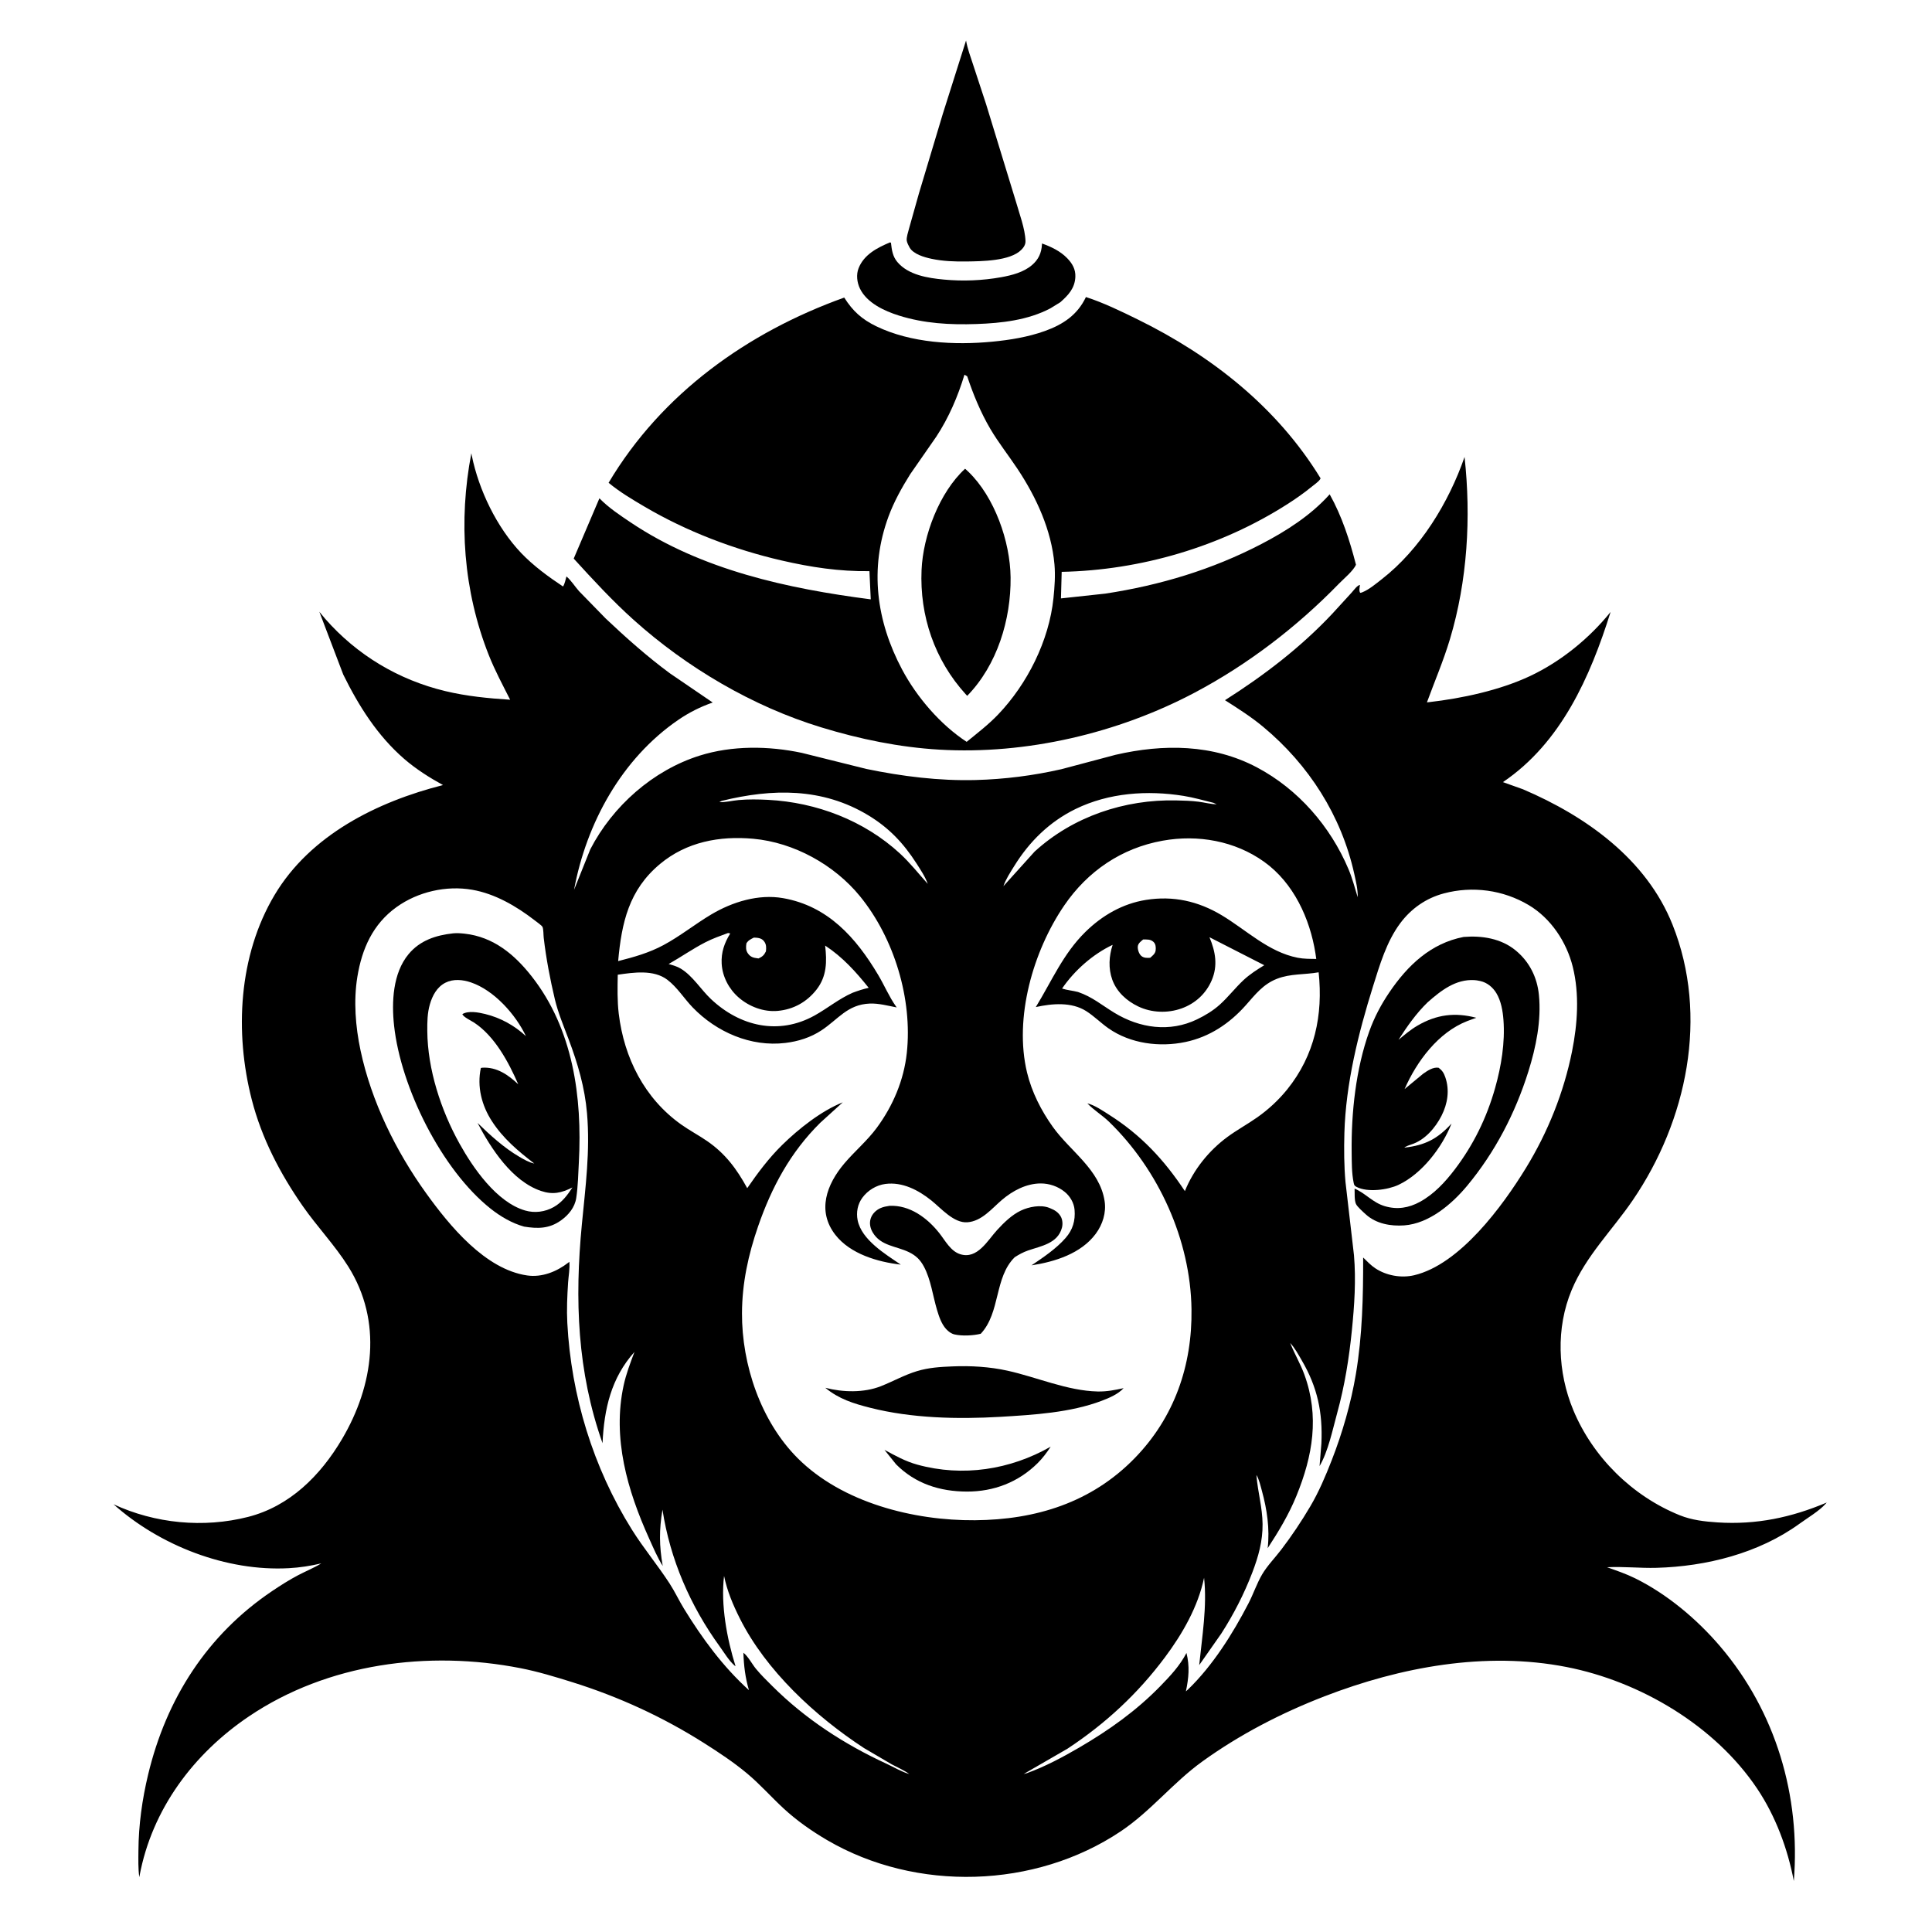 <svg version="1.1" xmlns="http://www.w3.org/2000/svg" style="display: block;" viewBox="0 0 2048 2048" width="1024" height="1024">
<path transform="translate(0,0)" fill="rgb(255,255,255)" d="M 0 0 L 0 2048 L 2048 2048 L 2048 0 L 0 0 z"/>
<path transform="translate(0,0)" fill="rgb(0,0,0)" d="M 1024.59 277.183 C 1012.05 277.336 999.603 276.95 987.299 274.309 C 979.841 272.709 968.334 269.47 964.29 262.517 C 963.198 260.639 961.526 257.29 961.195 255.16 C 960.665 251.756 962.751 245.722 963.622 242.269 L 974.084 205.117 L 999.37 120.866 L 1024.05 42.926 C 1025.57 51.702 1028.89 60.386 1031.64 68.861 L 1045.3 110.425 L 1076.89 213.585 C 1080.46 226.263 1086.66 242.409 1087.07 255.471 C 1087.19 259.321 1085.16 262.339 1082.5 264.959 C 1070.46 276.799 1040.78 276.909 1024.59 277.183 z"/>
<path transform="translate(0,0)" fill="rgb(0,0,0)" d="M 1123.93 320.415 L 1113.52 326.822 C 1089.74 339.402 1061.61 342.558 1035.11 343.478 C 1007.08 344.451 979.709 342.953 952.789 334.478 C 937.461 329.653 918.901 321.107 911.559 305.878 C 908.446 299.422 907.451 291.088 910.143 284.309 C 915.913 269.775 929.821 262.714 943.342 256.958 L 944.449 257.247 C 945.304 264.781 946.156 271.743 951.26 277.776 C 962.939 291.58 983.592 294.764 1000.61 296.359 C 1020.77 298.25 1041.47 297.435 1061.39 293.837 C 1072.67 291.798 1085.11 288.604 1094 280.96 C 1100.84 275.075 1103.98 268.184 1104.5 259.31 L 1104.57 258.108 C 1114.25 261.562 1124.04 266.217 1131.28 273.718 C 1136.73 279.355 1140.25 285.442 1139.92 293.465 C 1139.43 305.496 1132.46 312.912 1123.93 320.415 z"/>
<path transform="translate(0,0)" fill="rgb(0,0,0)" d="M 870.659 771.062 C 797.94 748.905 728.059 707.722 671.626 657.035 C 649.004 636.716 628.626 614.554 608.16 592.134 L 635.407 528.225 C 645.32 538.336 657.206 546.205 668.926 554.048 C 743.96 604.264 834.924 623.949 923.032 635.338 L 921.641 605.44 C 889.794 605.877 859.757 601.327 828.737 594.179 C 778.233 582.54 727.68 563.281 682.97 536.919 C 669.974 529.257 656.762 521.426 645.146 511.767 C 701.427 417.127 792.509 352.15 894.928 315.444 C 903.934 329.736 913.625 338.492 928.89 345.869 C 965.777 363.694 1011.76 366.06 1052 362.179 C 1070.73 360.373 1089.72 357.283 1107.5 350.923 C 1126.9 343.984 1142.16 333.826 1151.12 314.88 C 1169.62 320.827 1188.6 330.059 1206.04 338.624 C 1284.4 377.114 1353.93 431.872 1399.88 507.055 L 1399.19 508.301 C 1397.32 510.95 1393.04 513.846 1390.5 515.92 C 1382.23 522.678 1373.56 528.745 1364.56 534.491 C 1293.92 579.634 1209.13 604.479 1125.43 606.182 L 1124.66 634.333 L 1171.69 629.254 C 1229.76 620.397 1285.06 603.775 1337.22 576.634 C 1363.56 562.924 1389.59 546.266 1409.52 523.997 C 1422.59 547.415 1430.74 572.762 1437.38 598.597 C 1434.71 605.017 1424.33 613.569 1419.35 618.694 C 1375.06 664.317 1322.83 704.367 1266.55 734.152 C 1185.04 777.29 1087.88 800.083 995.674 794.646 C 953.235 792.144 911.253 783.471 870.659 771.062 z M 1022.37 397.203 C 1015.39 420.225 1005.77 442.708 992.521 462.866 L 964.804 502.769 C 956.025 516.791 947.632 531.872 941.89 547.422 C 921.52 602.591 928.858 658.184 956.216 709.646 C 971.842 739.042 996.755 768.09 1024.7 786.39 C 1036 777.171 1047.83 768.077 1057.92 757.533 C 1089.05 725.004 1112.09 679.118 1116.72 634.005 C 1117.93 622.208 1118.82 610.08 1117.77 598.243 C 1114.56 561.892 1098.7 527.381 1078.78 497.309 C 1069.26 482.943 1058.5 469.424 1049.74 454.552 C 1039.54 437.211 1031.61 417.939 1025.26 398.866 L 1022.37 397.203 z"/>
<path transform="translate(0,0)" fill="rgb(0,0,0)" d="M 363.857 715.046 L 338.506 648.471 L 344.726 655.968 C 378.468 694.41 422.401 720.7 472.148 732.625 C 494.783 738.051 517.625 740.24 540.785 741.757 C 532.904 726.14 524.644 710.842 518.184 694.546 C 491.132 626.3 485.845 552.193 499.658 480.453 L 500.124 482.921 C 507.552 519.498 526.641 559.134 552.5 586.262 C 565.301 599.691 581.385 611.478 596.847 621.715 C 598.75 618.729 599.485 614.469 600.46 611.071 C 605.353 615.096 609.513 621.877 613.831 626.693 L 642.074 655.648 C 663.514 675.953 686.317 696.192 710.086 713.728 L 755.505 744.701 C 742.507 749.198 730.37 755.314 719.007 763.101 C 658.918 804.277 621.548 872.734 608.522 943.249 L 625.732 900.319 C 649.436 854.431 692.188 816.603 741.553 801.019 C 776.027 790.136 814.685 790.613 849.871 798.05 L 918.311 815.094 C 956.109 822.957 995.599 827.892 1034.26 826.861 C 1064.9 826.044 1095.25 822.179 1125.11 815.381 L 1182.55 800.126 C 1233.17 788.461 1285.65 788.701 1332.47 813.494 C 1376.12 836.612 1410.28 875.953 1429.45 921.321 C 1433.58 931.095 1436.11 941.01 1439.21 951.097 C 1439.43 942.77 1437.37 934.428 1435.58 926.331 C 1421.92 864.613 1387.43 810.729 1339.01 770.466 C 1326.37 759.948 1312.39 751.062 1298.54 742.234 C 1339.74 716.104 1378.86 686.186 1412.33 650.538 L 1432.85 628.1 C 1434.95 625.828 1438.78 620.298 1441.63 620.063 C 1441.31 622.734 1440.36 626.021 1441.85 628.414 C 1442.76 628.277 1443.02 628.279 1444 627.891 C 1451.24 625.021 1458.46 618.867 1464.55 614.133 C 1505.45 582.351 1535.69 532.892 1552.48 484.394 C 1559.5 548.407 1555.58 615.62 1537.01 677.5 C 1530.11 700.469 1520.83 722.088 1512.61 744.524 L 1514.83 744.303 C 1549.92 740.289 1589.88 731.705 1621.89 716.655 C 1654.48 701.33 1684.73 676.775 1707.3 648.687 C 1685.71 717.444 1654.88 787.354 1593.17 829.079 L 1614.43 836.674 C 1681.18 865.185 1745.18 910.654 1772.92 980.112 C 1811.67 1077.16 1788.26 1188.09 1730.77 1272.3 C 1708.98 1304.21 1681.13 1331.26 1666.02 1367.5 C 1649.19 1407.87 1651.1 1454.74 1667.75 1494.76 C 1688.58 1544.83 1730.39 1585.97 1780.59 1606.23 C 1793.42 1611.4 1807.03 1612.93 1820.73 1613.82 C 1861.69 1616.48 1898.87 1608.64 1936.42 1592.75 L 1935.49 1593.83 C 1928.47 1601.75 1916.08 1609.03 1907.34 1615.36 C 1864.15 1646.6 1808.75 1660.49 1756 1661.96 C 1738.53 1662.45 1720.86 1660.42 1703.53 1661.34 C 1713.56 1664.87 1723.65 1668.31 1733.21 1673.02 C 1767.23 1689.79 1798.9 1716.44 1823.47 1745.26 C 1882.44 1814.43 1908.78 1903.67 1901.53 1994 C 1895 1959.62 1882.15 1925.08 1862.61 1895.95 C 1817.81 1829.17 1738.69 1782.41 1660.66 1767.11 C 1574.88 1750.3 1484.73 1767.01 1404.09 1798.14 C 1358.4 1815.78 1314.13 1838.65 1274.38 1867.34 C 1243.3 1889.77 1219.92 1919.95 1187.92 1941.36 C 1097.15 2002.08 971.195 2005.79 876.774 1950.59 C 860.46 1941.05 844.472 1929.82 830.581 1916.97 C 817.322 1904.72 805.563 1891.26 791.62 1879.67 C 777.438 1867.88 762.021 1857.69 746.468 1847.82 C 702.741 1820.09 655.982 1798.61 606.532 1783.14 C 588.506 1777.5 570.273 1771.96 551.728 1768.33 C 454.099 1749.23 347.479 1763.08 264.016 1819.34 C 205.102 1859.05 161.103 1917.81 147.913 1988.52 L 147.665 1989.88 C 146.364 1980.77 146.671 1970.97 146.736 1961.77 C 146.927 1934.51 150.685 1907.5 157.045 1881 C 176.325 1800.66 219.6 1733 288.396 1686.65 C 297.324 1680.63 306.608 1674.72 316.145 1669.72 C 324.215 1665.49 332.831 1662.04 340.577 1657.26 C 329.152 1659.92 317.951 1661.7 306.222 1662.34 C 240.081 1665.97 169.42 1638.43 120.349 1594.6 C 164.508 1615.06 215.706 1619.98 262.913 1608 C 307.222 1596.74 339.819 1563.99 362.533 1525.52 C 396.249 1468.43 405.604 1400.65 369.231 1342.67 C 354.987 1319.96 336.088 1300.3 320.754 1278.25 C 296.786 1243.78 277.401 1206.57 266.907 1165.75 C 248.593 1094.51 252.765 1013.03 291.025 948.784 C 328.968 885.073 399.971 849.816 469.612 832.2 C 455.305 824.358 440.949 815.254 428.577 804.554 C 400.208 780.019 380.282 748.408 363.857 715.046 z M 765.096 848.958 L 762.5 850.274 C 769.106 850.612 776.326 848.672 782.982 848.085 C 793.476 847.16 803.715 847.339 814.221 847.88 C 865.486 850.522 916.079 869.826 954.001 904.773 C 964.732 914.662 973.72 926.118 983.459 936.932 L 984.31 938.357 L 984.789 938.995 L 984.31 938.357 L 983.459 936.932 C 980.789 929.395 975.866 922.039 971.551 915.318 C 957.743 893.811 942.409 877.549 920.422 864.252 C 871.788 834.84 818.648 835.793 765.096 848.958 z M 1063.65 939.413 L 1063.17 939.995 L 1063.65 939.413 L 1096.74 902.716 C 1137.39 865.552 1192.19 847.227 1246.87 848.475 C 1254.73 848.655 1262.83 848.846 1270.62 849.86 C 1277 850.689 1283.35 852.376 1289.77 852.66 L 1286.32 851.013 C 1275.68 848.427 1265.56 845.435 1254.7 843.687 C 1216.33 837.509 1175.53 840.303 1140.19 857.545 C 1112.57 871.025 1091.18 892.066 1075.1 918.081 C 1070.93 924.842 1066.26 931.87 1063.65 939.413 z M 1152.64 1169.62 C 1160.26 1171.39 1169.17 1177.56 1175.73 1181.72 C 1209.61 1203.21 1233.92 1229.32 1256.02 1262.62 C 1265.23 1239.85 1281.34 1219.83 1301.03 1205.28 C 1311.2 1197.78 1322.37 1191.75 1332.7 1184.47 C 1344.64 1176.06 1355.42 1166.08 1364.6 1154.7 C 1393.58 1118.74 1402.64 1075.9 1397.82 1030.68 C 1382.75 1033.38 1368.02 1031.93 1353.57 1037.59 C 1338.89 1043.35 1330.72 1054.17 1320.59 1065.59 C 1303.39 1084.97 1282.19 1099.16 1256.7 1104.54 C 1229.3 1110.32 1198.44 1106.4 1175.09 1090.12 C 1166.93 1084.43 1159.87 1077.18 1151.45 1071.83 C 1135.82 1061.9 1115.32 1063.74 1097.99 1067.54 C 1114.9 1039.93 1126.95 1011.11 1150.5 987.951 C 1168.36 970.387 1190.03 957.845 1214.97 953.903 C 1243.62 949.373 1269.98 955.226 1294.8 970.033 C 1321.21 985.792 1344.32 1009.07 1375.58 1015.25 C 1382.04 1016.53 1388.72 1016.43 1395.28 1016.52 L 1394.42 1010.52 C 1388.54 973.601 1371.23 935.882 1340.06 913.564 C 1309.02 891.339 1269.83 884.462 1232.5 891.16 C 1188.89 898.985 1152.99 923.431 1128.1 959.879 C 1095.14 1008.14 1074.74 1078.91 1088.7 1136.9 C 1093.69 1157.59 1103.69 1177.27 1116.02 1194.53 C 1134.41 1220.28 1165.75 1239.64 1170.92 1273.12 C 1172.82 1285.44 1168.87 1297.94 1161.56 1307.82 C 1145.96 1328.91 1118.19 1337.53 1093.44 1341.32 C 1105.94 1332.88 1119.64 1323.68 1129.62 1312.26 C 1137.21 1303.56 1140.03 1293.94 1139.09 1282.5 C 1138.49 1275.12 1134.35 1268.06 1128.65 1263.44 C 1121.47 1257.62 1112.3 1254.45 1103.07 1254.5 C 1087.82 1254.59 1073.39 1262.28 1062 1272.02 C 1051.15 1281.29 1040.73 1294.51 1025.5 1295.66 C 1011.13 1296.76 997.835 1281.03 987.373 1272.62 C 973.635 1261.58 956.594 1252.63 938.463 1255.04 C 928.85 1256.33 919.857 1261.85 914.134 1269.64 C 909.106 1276.48 907.451 1285.2 909.132 1293.5 C 913.356 1314.35 938.601 1329.47 954.872 1340.55 C 930.441 1337.74 901.455 1329.32 885.619 1309.11 C 865.684 1283.66 876.308 1255.39 895.063 1233.27 C 906.167 1220.17 919.198 1209.38 929.488 1195.42 C 946.586 1172.21 958.116 1145.08 961.236 1116.3 C 967.434 1059.14 947.953 994.628 911.6 950.036 C 884.422 916.698 841.563 893.011 798.5 889.119 C 762.764 885.89 727.782 892.397 699.634 915.865 C 666.618 943.391 658.959 978.067 655.27 1018.81 C 672.18 1014.48 687.868 1010.14 703.353 1001.82 C 721.197 992.247 736.789 979.539 754.118 969.262 C 776.427 956.032 804.021 947.498 830.094 952.072 C 877.559 960.399 907.296 993.762 930.933 1033.5 C 937.443 1044.44 942.461 1056.47 949.786 1066.86 L 950.548 1067.92 C 941.347 1066.17 931.393 1063.43 921.977 1063.82 C 898.248 1064.81 888.663 1080.41 870.797 1092.2 C 859.251 1099.82 846.132 1103.93 832.465 1105.57 C 795.855 1109.97 759.541 1094.07 734.326 1067.98 C 725.157 1058.5 717.97 1046.61 707.404 1038.59 C 692.897 1027.58 671.562 1030.83 654.85 1033.24 C 654.58 1046.87 654.266 1061.01 655.898 1074.56 C 661.533 1121.35 683.101 1164.28 722.033 1191.99 C 730.921 1198.31 740.596 1203.38 749.563 1209.55 C 768.911 1222.88 780.948 1239.14 792.092 1259.51 C 803.285 1243.27 814.995 1227.6 829.118 1213.73 C 846.619 1196.54 870.6 1177.6 893.383 1168.51 L 869.535 1190.15 C 837.925 1221.39 818.021 1258.34 803.612 1299.98 C 793.222 1330.01 786.665 1360.15 786.537 1391.98 C 786.317 1446.68 806.487 1506.7 845.666 1545.83 C 892.79 1592.9 968.508 1612.06 1033.5 1611.52 C 1098.12 1611 1156.91 1592.78 1202.73 1545.81 C 1244.86 1502.61 1263.88 1447.55 1263.04 1387.87 C 1262.02 1314.29 1228.02 1239.83 1175.5 1188.99 C 1168.41 1182.13 1159.26 1176.62 1152.64 1169.62 z M 1367.18 1423.01 L 1367.66 1423.58 L 1368.37 1425.35 C 1372.75 1436.09 1378.65 1446.02 1382.66 1457.03 C 1398.8 1501.29 1391.65 1543.13 1374.24 1585.76 C 1366.15 1605.55 1355.45 1623.31 1343.79 1641.15 C 1346.13 1620.69 1343.09 1600.04 1337.65 1580.28 C 1336.17 1574.93 1334.76 1568.28 1331.87 1563.53 L 1331.25 1563.01 L 1331.87 1563.53 L 1331.94 1564.54 C 1333.36 1581.75 1338.21 1597.99 1338.38 1615.58 C 1338.57 1633.7 1333.91 1650.16 1327.5 1666.94 C 1318.92 1689.41 1307.66 1711.38 1294.64 1731.61 L 1271.2 1765.08 C 1274.26 1735.09 1279.69 1702.54 1276.37 1672.52 C 1269.96 1703.24 1253.48 1731.89 1234.88 1756.82 C 1205.95 1795.57 1171.9 1827.07 1131.53 1853.72 L 1085.17 1880.5 L 1083.51 1881.21 L 1081.37 1882.33 L 1080.01 1882.99 L 1081.37 1882.33 L 1083.51 1881.21 L 1085.17 1880.5 L 1088.5 1879.64 C 1107.42 1872.89 1126.7 1862.58 1144.05 1852.46 C 1175.68 1834.01 1204.51 1813.55 1230.18 1787.18 C 1240.71 1776.36 1250.7 1765.7 1257.71 1752.2 C 1261.28 1766.63 1260.1 1778.5 1257.11 1792.91 L 1259.37 1790.9 C 1285.64 1765.49 1306.75 1731.84 1323.49 1699.54 C 1328.64 1689.6 1332.26 1678.55 1337.9 1668.95 C 1343.23 1659.86 1351.67 1651.21 1358.14 1642.72 C 1369.31 1628.07 1379.63 1612.65 1388.98 1596.78 C 1398.07 1581.37 1405.13 1564.69 1411.63 1548.05 C 1423.03 1518.89 1432.13 1487.33 1437.32 1456.39 C 1444.15 1415.62 1445.1 1374.25 1445 1333.02 C 1449.06 1336.96 1453.15 1341.31 1457.88 1344.44 C 1469.61 1352.2 1485.29 1355.04 1499 1351.82 C 1547.53 1340.38 1592.84 1278.48 1617.6 1238.05 C 1640.81 1200.13 1657.69 1158.09 1666.43 1114.5 C 1672.25 1085.49 1674.42 1053.91 1667.21 1024.91 C 1660.64 998.48 1643.96 973.314 1620.35 959.34 C 1593.33 943.339 1560.9 938.952 1530.5 947.059 C 1511.67 952.08 1495.89 963.12 1484.29 978.69 C 1469.79 998.157 1462.59 1022.8 1455.42 1045.69 C 1439.88 1095.31 1426.58 1148.78 1425.11 1201 C 1424.63 1218.31 1424.74 1235.79 1426.28 1253.05 L 1435.27 1330.58 C 1437.52 1357.11 1435.72 1383.58 1433.07 1410 C 1430.1 1439.7 1425.38 1469.16 1417.44 1497.96 C 1412.54 1515.74 1408.1 1538.16 1398.8 1554.12 L 1400.74 1530 C 1402.21 1497.27 1396.62 1470.64 1379.95 1442.1 C 1376.26 1435.8 1372.62 1428.97 1367.66 1423.58 L 1367.18 1423.01 z M 566.42 975.311 C 547.292 960.564 524.667 947.367 500.561 943.188 C 473.075 938.423 443.007 945.27 420.327 961.558 C 395.31 979.524 383.683 1005.6 378.815 1035.47 C 374.656 1061 376.843 1088.31 382.177 1113.47 C 393.591 1167.32 419.58 1220.22 451.688 1264.82 C 476.535 1299.34 514.259 1345.52 558.724 1352.02 C 574.458 1354.32 590.086 1348.03 602.362 1338.5 L 603.531 1337.58 C 604.205 1344.41 602.661 1352.58 602.209 1359.52 C 601.281 1373.76 600.625 1388.14 601.376 1402.41 C 605.441 1479.52 628.752 1555.76 669.771 1621.38 C 682.112 1641.12 697.145 1659.09 709.756 1678.52 C 715.314 1687.08 719.69 1696.54 725.048 1705.27 C 744.363 1736.76 766.401 1766.77 793.895 1791.64 C 790.002 1778.32 788.483 1765.81 788.03 1751.97 C 792.871 1755.55 797.325 1764.14 801.323 1768.99 C 806.675 1775.49 812.819 1781.47 818.779 1787.4 C 853.784 1822.27 895.059 1849.02 939.834 1869.69 C 947.773 1873.35 955.438 1878.1 963.861 1880.54 L 964.995 1880.99 L 963.861 1880.54 C 958.384 1876.54 951.332 1873.49 945.306 1870.29 L 915.866 1853.02 C 864.348 1819.34 812.018 1771.01 784.211 1715.53 C 776.893 1700.93 770.851 1686.6 767.53 1670.56 C 763.868 1701.11 770.56 1737.08 779.687 1766.18 L 778.864 1765.72 C 772.898 1760.7 767.558 1751.71 762.944 1745.34 C 731.715 1702.27 710.341 1652.94 702.253 1600.32 C 698.666 1621.52 698.77 1638.71 702.524 1659.98 C 696.843 1650.96 692.445 1640.5 688.059 1630.79 C 665.054 1579.85 648.93 1524.49 661.095 1468.5 C 663.734 1456.35 668.187 1444.7 672.563 1433.1 C 647.74 1460.83 640.403 1493.66 638.712 1529.83 C 611.802 1453.85 609.128 1377.47 616.804 1297.84 C 620.629 1258.15 625.697 1220.18 622.256 1180.1 C 619.901 1152.65 612.505 1127.61 602.88 1101.96 C 597.632 1087.97 591.609 1073.77 588.152 1059.21 C 583.129 1038.05 578.866 1015.74 576.364 994.113 C 576.03 991.234 576.184 985.106 575.102 982.623 C 574.391 980.988 568.116 976.739 566.42 975.311 z M 771.776 989.022 C 763.633 992 755.441 994.909 747.714 998.875 C 734.364 1005.73 721.881 1014.49 708.794 1021.9 C 713.252 1023.17 717.71 1024.39 721.705 1026.82 C 734.407 1034.56 742.912 1048.92 753.669 1059.07 C 784.37 1088.04 825.426 1097.63 863.479 1076.49 C 877.32 1068.8 889.035 1058.91 903.734 1052.4 C 909.431 1050.26 914.904 1048.45 920.85 1047.12 C 907.016 1029.87 893.302 1014.61 874.683 1002.34 C 876.649 1019.23 876.519 1034.98 865.551 1049.01 C 855.279 1062.16 841.127 1070.05 824.469 1071.58 C 809.6 1072.96 794.209 1067.11 783.048 1057.42 C 772.702 1048.44 765.751 1035.29 765.001 1021.5 C 764.353 1009.59 767.876 999.571 774.095 989.5 L 771.776 989.022 z M 799.148 993.889 C 795.752 995.616 793.259 996.689 791.223 1000 C 790.672 1003.87 790.428 1007.28 792.799 1010.63 C 795.563 1014.54 798.596 1015.3 803.131 1015.87 L 804.13 1015.98 C 808.233 1014.01 809.895 1012.6 811.913 1008.5 C 812.328 1004.53 812.495 1001.15 809.904 997.763 C 807.222 994.26 803.206 994.049 799.148 993.889 z M 1282.08 993.487 C 1288.41 1008.61 1291.21 1023.62 1284.38 1039.35 C 1278.25 1053.47 1267.02 1063.73 1252.6 1068.93 C 1237.81 1074.26 1220.74 1073.65 1206.53 1066.86 C 1194.37 1061.04 1183.72 1051.46 1179.06 1038.5 C 1174.75 1026.51 1175.54 1013.5 1179.45 1001.56 C 1158.43 1011.52 1139.02 1028.64 1125.84 1047.9 C 1131.2 1049.64 1137.25 1050.1 1142.79 1051.56 C 1158.06 1056.83 1167.76 1065.36 1181.27 1073.58 C 1208.22 1089.97 1239.92 1094.57 1268.94 1080.56 C 1277.62 1076.37 1285.85 1071.4 1293.03 1064.95 C 1302.02 1056.88 1309.39 1047.15 1318.21 1038.92 C 1324.85 1032.73 1332.46 1027.89 1340.18 1023.17 L 1282.08 993.487 z M 1211.8 995.86 C 1209.32 997.984 1206.33 999.98 1206.1 1003.5 C 1205.89 1006.65 1207.37 1011.17 1209.78 1013.27 C 1212.43 1015.59 1215.85 1015.52 1219.23 1015.3 C 1221.71 1013.08 1224.59 1011.02 1225.02 1007.5 C 1225.4 1004.42 1225.2 1000.74 1222.78 998.5 C 1219.51 995.462 1215.92 995.962 1211.8 995.86 z M 966.268 1881.5 L 967.49 1881.5 L 966.268 1881.5 z M 1078.27 1883.5 L 1079.49 1883.5 L 1078.27 1883.5 z"/>
<path transform="translate(0,0)" fill="rgb(0,0,0)" d="M 1025.28 737.612 L 1023.78 736.01 C 990.8 699.809 974.768 652.939 976.893 604.2 C 978.486 567.68 995.795 521.912 1023.05 496.868 L 1026.52 500.066 C 1054.31 526.844 1070.83 574.02 1071.27 612 C 1071.77 656.714 1057.04 705.062 1025.28 737.612 z"/>
<path transform="translate(0,0)" fill="rgb(0,0,0)" d="M 555.567 1300.26 C 542.746 1296.71 530.419 1289.45 520.046 1281.22 C 468.155 1240.03 424.862 1152.88 417.726 1087.11 C 415.032 1062.27 416.355 1031.65 433.048 1011.5 C 445.207 996.823 462.102 991.377 480.398 989.374 C 484.302 988.987 488.709 989.298 492.614 989.737 C 523.136 993.163 545.447 1011.79 563.816 1035.26 C 607.541 1091.13 617.26 1162.98 613.626 1231.78 C 612.966 1244.28 612.712 1257.68 610.824 1270 C 609.291 1280.01 602.558 1288.07 594.5 1293.79 C 582.007 1302.64 569.929 1302.55 555.567 1300.26 z M 566.359 1233.38 C 549.21 1220.18 533.498 1207.02 521.551 1188.67 C 510.604 1171.86 505.483 1151.91 509.728 1132.09 L 511.394 1131.8 C 526.734 1130.93 538.795 1139.45 549.353 1149.39 L 549.837 1149.93 L 549.353 1149.39 C 539.114 1125.83 524.515 1098.5 502.617 1084.03 C 499.743 1082.14 490.847 1077.95 490.151 1075 C 496.516 1071.1 507.263 1073.18 514.182 1074.86 C 530.414 1078.82 545.269 1086.97 557.516 1098.37 C 546.663 1075.45 523.793 1049.72 499.157 1041.37 C 490.503 1038.43 480.473 1037.46 472.117 1041.73 C 463.216 1046.27 458.405 1055.3 455.719 1064.52 C 452.98 1073.93 452.868 1083.4 452.952 1093.11 C 453.301 1133.56 467.438 1176.86 486.969 1212.03 C 501.405 1238.03 526.369 1274.29 556.562 1283.16 C 566.753 1286.15 577.778 1284.74 587.023 1279.5 C 595.77 1274.54 601.392 1267.04 606.779 1258.77 C 595.23 1264.56 585.976 1266.71 573.401 1262.43 C 542.715 1252 520.449 1217.45 506.207 1190.34 C 519.486 1203.27 534.314 1216.78 550.381 1226.15 C 555.134 1228.92 560.937 1232.32 566.359 1233.38 L 566.995 1233.82 L 566.359 1233.38 z"/>
<path transform="translate(0,0)" fill="rgb(0,0,0)" d="M 1513.25 1062.58 C 1501.17 1074.33 1491.51 1088.12 1482.46 1102.26 C 1488.94 1096.88 1495.29 1091.47 1502.59 1087.21 C 1522.78 1075.41 1542.31 1072.93 1564.88 1078.87 L 1555.41 1082.36 C 1524.58 1094.35 1501.81 1125.02 1488.94 1154.45 L 1508.5 1138.29 C 1513.18 1134.99 1519.18 1130.9 1525 1131.86 C 1528.81 1134.69 1530.52 1137.42 1532.07 1141.89 C 1536.84 1155.62 1534.55 1170.03 1528.06 1182.76 C 1521.47 1195.7 1510.25 1208.67 1496.1 1213.15 C 1493.48 1213.98 1491.34 1214.86 1488.91 1216.15 L 1489.07 1216.49 C 1510.79 1214.05 1524.08 1207.08 1538.68 1190.99 C 1528.74 1216.22 1507.48 1244.18 1482.49 1255.98 C 1471.18 1261.32 1449.82 1264.28 1438 1258.17 C 1435.62 1256.94 1435.41 1256.09 1434.9 1253.59 C 1432.81 1243.28 1432.94 1231.9 1432.81 1221.4 C 1432.31 1179.44 1437.27 1133.05 1451.48 1093.33 C 1456.82 1078.41 1463.89 1065.05 1472.77 1051.93 C 1492.09 1023.39 1516.7 999.911 1551.5 993.196 C 1570.91 991.616 1591.21 994.763 1606.66 1007.48 C 1621.19 1019.44 1629.42 1035.87 1631.3 1054.52 C 1634.03 1081.75 1628.22 1110.12 1620.08 1136 C 1606.23 1180.05 1584.88 1221.24 1555.33 1256.85 C 1539.16 1276.33 1514.96 1297.05 1488.51 1298.96 C 1474.31 1299.98 1458.81 1297.27 1447.91 1287.38 C 1445.27 1284.99 1438.72 1279.25 1437.36 1276.21 C 1435.55 1272.17 1436.11 1264.46 1435.92 1259.97 C 1447.48 1264.88 1455.08 1274.74 1467.82 1278.55 C 1481.03 1282.51 1493.34 1280.49 1505.27 1273.96 C 1520.15 1265.81 1532.02 1252.94 1542.18 1239.58 C 1562.03 1213.47 1576.02 1184.74 1584.92 1153.21 C 1591.42 1130.14 1595.53 1105.16 1593.72 1081.16 C 1593 1071.59 1591.23 1061.16 1586.22 1052.81 C 1582.43 1046.51 1576.45 1041.57 1569.21 1039.95 L 1568 1039.7 C 1566.3 1039.33 1564.74 1039.07 1563 1038.96 C 1543.11 1037.74 1527.38 1050.1 1513.25 1062.58 z"/>
<path transform="translate(0,0)" fill="rgb(0,0,0)" d="M 893.383 1168.51 L 893.948 1168.06 L 893.383 1168.51 z"/>
<path transform="translate(0,0)" fill="rgb(0,0,0)" d="M 1152.64 1169.62 L 1152.01 1169.19 L 1152.64 1169.62 z"/>
<path transform="translate(0,0)" fill="rgb(0,0,0)" d="M 1075.64 1332.7 C 1053.81 1354.24 1060.74 1391.22 1039.64 1413.84 C 1031.57 1415.84 1019.93 1416.4 1011.84 1414.56 C 1008.37 1413.77 1005.37 1411.47 1002.99 1408.9 C 997.981 1403.49 995.338 1395.46 993.253 1388.48 C 988.773 1373.5 986.76 1356.3 979.268 1342.44 C 975.396 1335.27 970.809 1330.88 963.497 1327.32 C 950.022 1320.78 933.418 1320.84 924.99 1306.21 C 922.449 1301.79 921.399 1296.74 922.936 1291.79 C 924.504 1286.75 928.581 1282.78 933.327 1280.66 C 936.381 1279.29 939.57 1278.74 942.854 1278.24 C 964.395 1277.2 982.973 1291.05 995.752 1307.21 C 1002.06 1315.19 1007.65 1326.3 1017.91 1329.52 C 1035.99 1335.21 1046.87 1314.95 1056.91 1303.97 C 1064 1296.21 1072.53 1287.84 1082.12 1283.29 C 1090.64 1279.24 1103.1 1276.81 1112.22 1280.36 L 1113.5 1280.9 C 1117.99 1282.71 1121.72 1285 1124.29 1289.28 C 1126.38 1292.78 1126.72 1297.64 1125.67 1301.53 C 1121.21 1318.22 1103.4 1320.86 1089.72 1325.59 C 1084.62 1327.36 1080.18 1329.82 1075.64 1332.7 z"/>
<path transform="translate(0,0)" fill="rgb(0,0,0)" d="M 1060.25 1501.91 C 1015.16 1504.53 966.3 1503.46 922.38 1492.29 C 904.647 1487.79 889.166 1482.97 874.853 1471.12 C 893.46 1475.94 915.693 1476.58 933.815 1469.41 C 946.693 1464.31 958.689 1457.51 972.007 1453.47 C 984.554 1449.68 996.567 1448.97 1009.55 1448.44 C 1028.9 1447.62 1049.05 1448.79 1068 1452.99 C 1099.17 1459.88 1131.44 1474.3 1163.51 1475.03 C 1173.16 1475.25 1181.72 1473.52 1191.06 1471.51 C 1185.25 1477.88 1175.9 1481.84 1167.99 1484.85 C 1134.65 1497.52 1095.63 1499.78 1060.25 1501.91 z"/>
<path transform="translate(0,0)" fill="rgb(0,0,0)" d="M 949.895 1552.26 L 937.563 1536.9 C 949.129 1543.13 959.704 1549.1 972.5 1552.61 C 1020.56 1565.82 1070.77 1558.07 1113.78 1533.52 C 1109.68 1539.78 1105.23 1545.76 1099.9 1551.03 C 1079.46 1571.27 1053.42 1581.2 1024.95 1581.13 C 996.217 1581.07 970.321 1572.75 949.895 1552.26 z"/>
<path transform="translate(0,0)" fill="rgb(0,0,0)" d="M 1936.42 1592.75 L 1936.99 1592.21 L 1936.42 1592.75 z"/>
</svg>